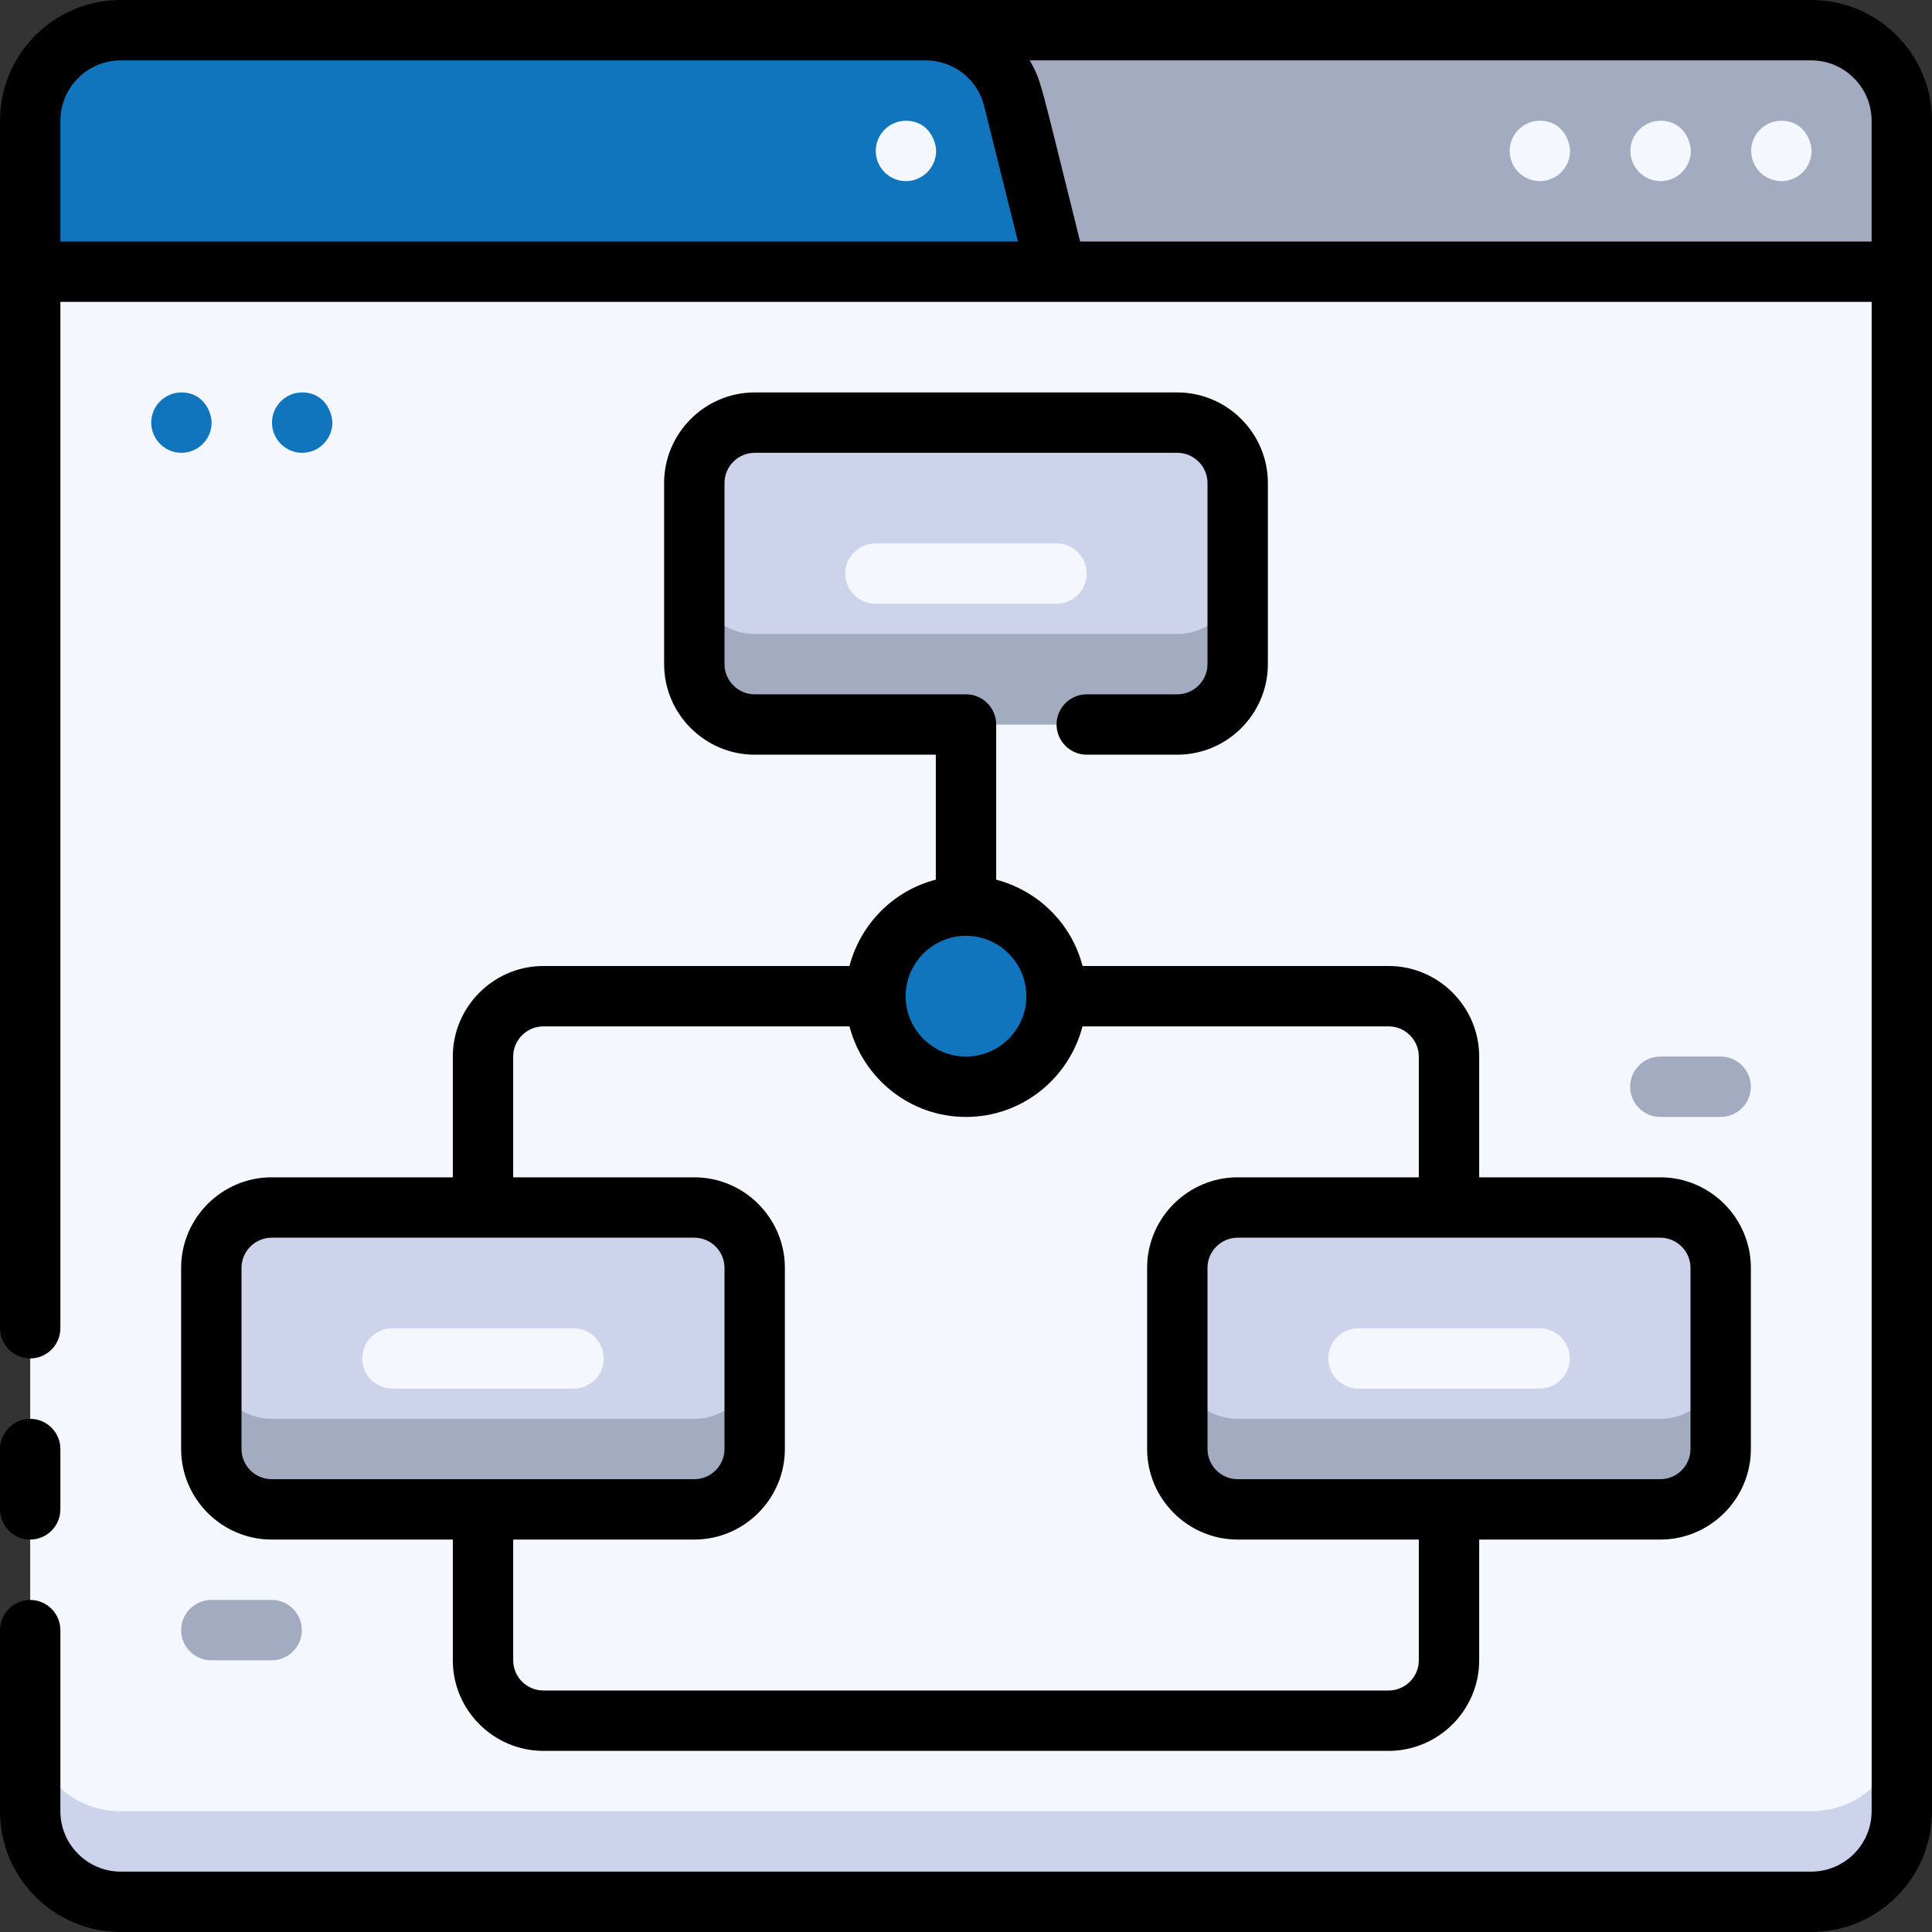 <?xml version="1.0" encoding="UTF-8"?>
<svg id="Strategy" xmlns="http://www.w3.org/2000/svg" viewBox="0 0 64 64">
  <rect x="0" y="0" width="64" height="64" fill="#333333" stroke="none"/>
  <path d="M29,1h31c1.66,0,3,1.34,3,3v5H29V1h0Z" style="fill: #a3abc1;"/>
  <path d="M35,9H1v-5c0-1.66,1.34-3,3-3h26.66c1.38,0,2.58.94,2.91,2.27l1.43,5.73Z" style="fill: #1075bc;"/>
  <path d="M1,9h62v51c0,1.66-1.34,3-3,3H4c-1.66,0-3-1.34-3-3V9h0Z" style="fill: #f5f7ff;"/>
  <path d="M60,60H4c-1.66,0-3-1.34-3-3v3c0,1.66,1.34,3,3,3h56c1.66,0,3-1.34,3-3v-3c0,1.66-1.34,3-3,3Z" style="fill: #ccd3eb;"/>
  <g>
    <path d="M59.01,4c-.55,0-1,.45-1,1s.45,1,1,1,1-.45,1-1c0-.29-.22-1-1.01-1Z" style="fill: #f5f7ff;"/>
    <path d="M55.01,4c-.55,0-1,.45-1,1s.45,1,1,1,1-.45,1-1c0-.29-.22-1-1.01-1Z" style="fill: #f5f7ff;"/>
    <path d="M51.01,4c-.55,0-1,.45-1,1s.45,1,1,1,1-.45,1-1c0-.29-.22-1-1.01-1Z" style="fill: #f5f7ff;"/>
    <path d="M30.01,4c-.55,0-1,.45-1,1s.45,1,1,1,1-.45,1-1c0-.29-.22-1-1.01-1Z" style="fill: #f5f7ff;"/>
  </g>
  <rect x="23" y="14" width="18" height="10" rx="2" ry="2" style="fill: #ccd3eb;"/>
  <path d="M39,21h-14c-1.1,0-2-.9-2-2v3c0,1.1.9,2,2,2h14c1.1,0,2-.9,2-2v-3c0,1.1-.9,2-2,2Z" style="fill: #a3abc1;"/>
  <rect x="7" y="40" width="18" height="10" rx="2" ry="2" style="fill: #ccd3eb;"/>
  <path d="M23,47h-14c-1.1,0-2-.9-2-2v3c0,1.1.9,2,2,2h14c1.1,0,2-.9,2-2v-3c0,1.1-.9,2-2,2Z" style="fill: #a3abc1;"/>
  <rect x="39" y="40" width="18" height="10" rx="2" ry="2" style="fill: #ccd3eb;"/>
  <path d="M55,47h-14c-1.1,0-2-.9-2-2v3c0,1.1.9,2,2,2h14c1.1,0,2-.9,2-2v-3c0,1.1-.9,2-2,2Z" style="fill: #a3abc1;"/>
  <circle cx="32" cy="33" r="3" style="fill: #1075bc;"/>
  <g>
    <path d="M60,0c-49.39,0,.18,0-56,0C1.79,0,0,1.79,0,4v40c0,.55.45,1,1,1s1-.45,1-1V10h60v50c0,1.1-.9,2-2,2H4c-1.1,0-2-.9-2-2v-6c0-.55-.45-1-1-1s-1,.45-1,1v6c0,2.21,1.79,4,4,4h56c2.21,0,4-1.79,4-4V4c0-2.21-1.79-4-4-4ZM4,2h26.66c.92,0,1.72.62,1.94,1.51l1.12,4.49H2v-4c0-1.1.9-2,2-2ZM35.78,8c-1.34-5.36-1.27-5.3-1.67-6h25.89c1.1,0,2,.9,2,2v4h-26.22Z"/>
    <path d="M1,51c.55,0,1-.45,1-1v-2c0-.55-.45-1-1-1s-1,.45-1,1v2c0,.55.45,1,1,1Z"/>
    <path d="M28.14,32h-10.14c-1.65,0-3,1.35-3,3v4h-6c-1.65,0-3,1.35-3,3v6c0,1.65,1.35,3,3,3h6v4c0,1.65,1.35,3,3,3h28c1.65,0,3-1.35,3-3v-4h6c1.65,0,3-1.35,3-3v-6c0-1.65-1.35-3-3-3h-6v-4c0-1.65-1.35-3-3-3h-10.14c-.36-1.4-1.46-2.49-2.86-2.86v-5.14c0-.55-.45-1-1-1h-7c-.55,0-1-.45-1-1v-6c0-.55.45-1,1-1h14c.55,0,1,.45,1,1v6c0,.55-.45,1-1,1h-3c-.55,0-1,.45-1,1s.45,1,1,1h3c1.65,0,3-1.35,3-3v-6c0-1.65-1.35-3-3-3h-14c-1.65,0-3,1.35-3,3v6c0,1.65,1.35,3,3,3h6v4.14c-1.4.36-2.49,1.46-2.86,2.86ZM8,48v-6c0-.55.45-1,1-1h14c.55,0,1,.45,1,1v6c0,.55-.45,1-1,1-28.55,0-2.71,0-14,0-.55,0-1-.45-1-1ZM56,42v6c0,.55-.45,1-1,1-28.55,0-2.71,0-14,0-.55,0-1-.45-1-1v-6c0-.55.45-1,1-1h14c.55,0,1,.45,1,1ZM47,35v4h-6c-1.65,0-3,1.35-3,3v6c0,1.65,1.35,3,3,3h6v4c0,.55-.45,1-1,1h-28c-.55,0-1-.45-1-1v-4h6c1.65,0,3-1.35,3-3v-6c0-1.65-1.35-3-3-3h-6v-4c0-.55.45-1,1-1h10.14c.45,1.72,2,3,3.86,3s3.41-1.28,3.86-3h10.14c.55,0,1,.45,1,1ZM34,33c0,1.1-.9,2-2,2s-2-.9-2-2,.9-2,2-2,2,.9,2,2Z"/>
  </g>
  <g>
    <path d="M35,18h-6c-.55,0-1,.45-1,1s.45,1,1,1h6c.55,0,1-.45,1-1s-.45-1-1-1Z" style="fill: #f5f7ff;"/>
    <path d="M19,44h-6c-.55,0-1,.45-1,1s.45,1,1,1h6c.55,0,1-.45,1-1s-.45-1-1-1Z" style="fill: #f5f7ff;"/>
    <path d="M51,44h-6c-.55,0-1,.45-1,1s.45,1,1,1h6c.55,0,1-.45,1-1s-.45-1-1-1Z" style="fill: #f5f7ff;"/>
  </g>
  <g>
    <path d="M57,35h-2c-.55,0-1,.45-1,1s.45,1,1,1h2c.55,0,1-.45,1-1s-.45-1-1-1Z" style="fill: #a3abc1;"/>
    <path d="M9,53h-2c-.55,0-1,.45-1,1s.45,1,1,1h2c.55,0,1-.45,1-1s-.45-1-1-1Z" style="fill: #a3abc1;"/>
  </g>
  <g>
    <path d="M6.01,13c-.55,0-1,.45-1,1s.45,1,1,1,1-.45,1-1c0-.29-.22-1-1.01-1Z" style="fill: #1075bc;"/>
    <path d="M10.01,13c-.55,0-1,.45-1,1s.45,1,1,1,1-.45,1-1c0-.29-.22-1-1.01-1Z" style="fill: #1075bc;"/>
  </g>
</svg>